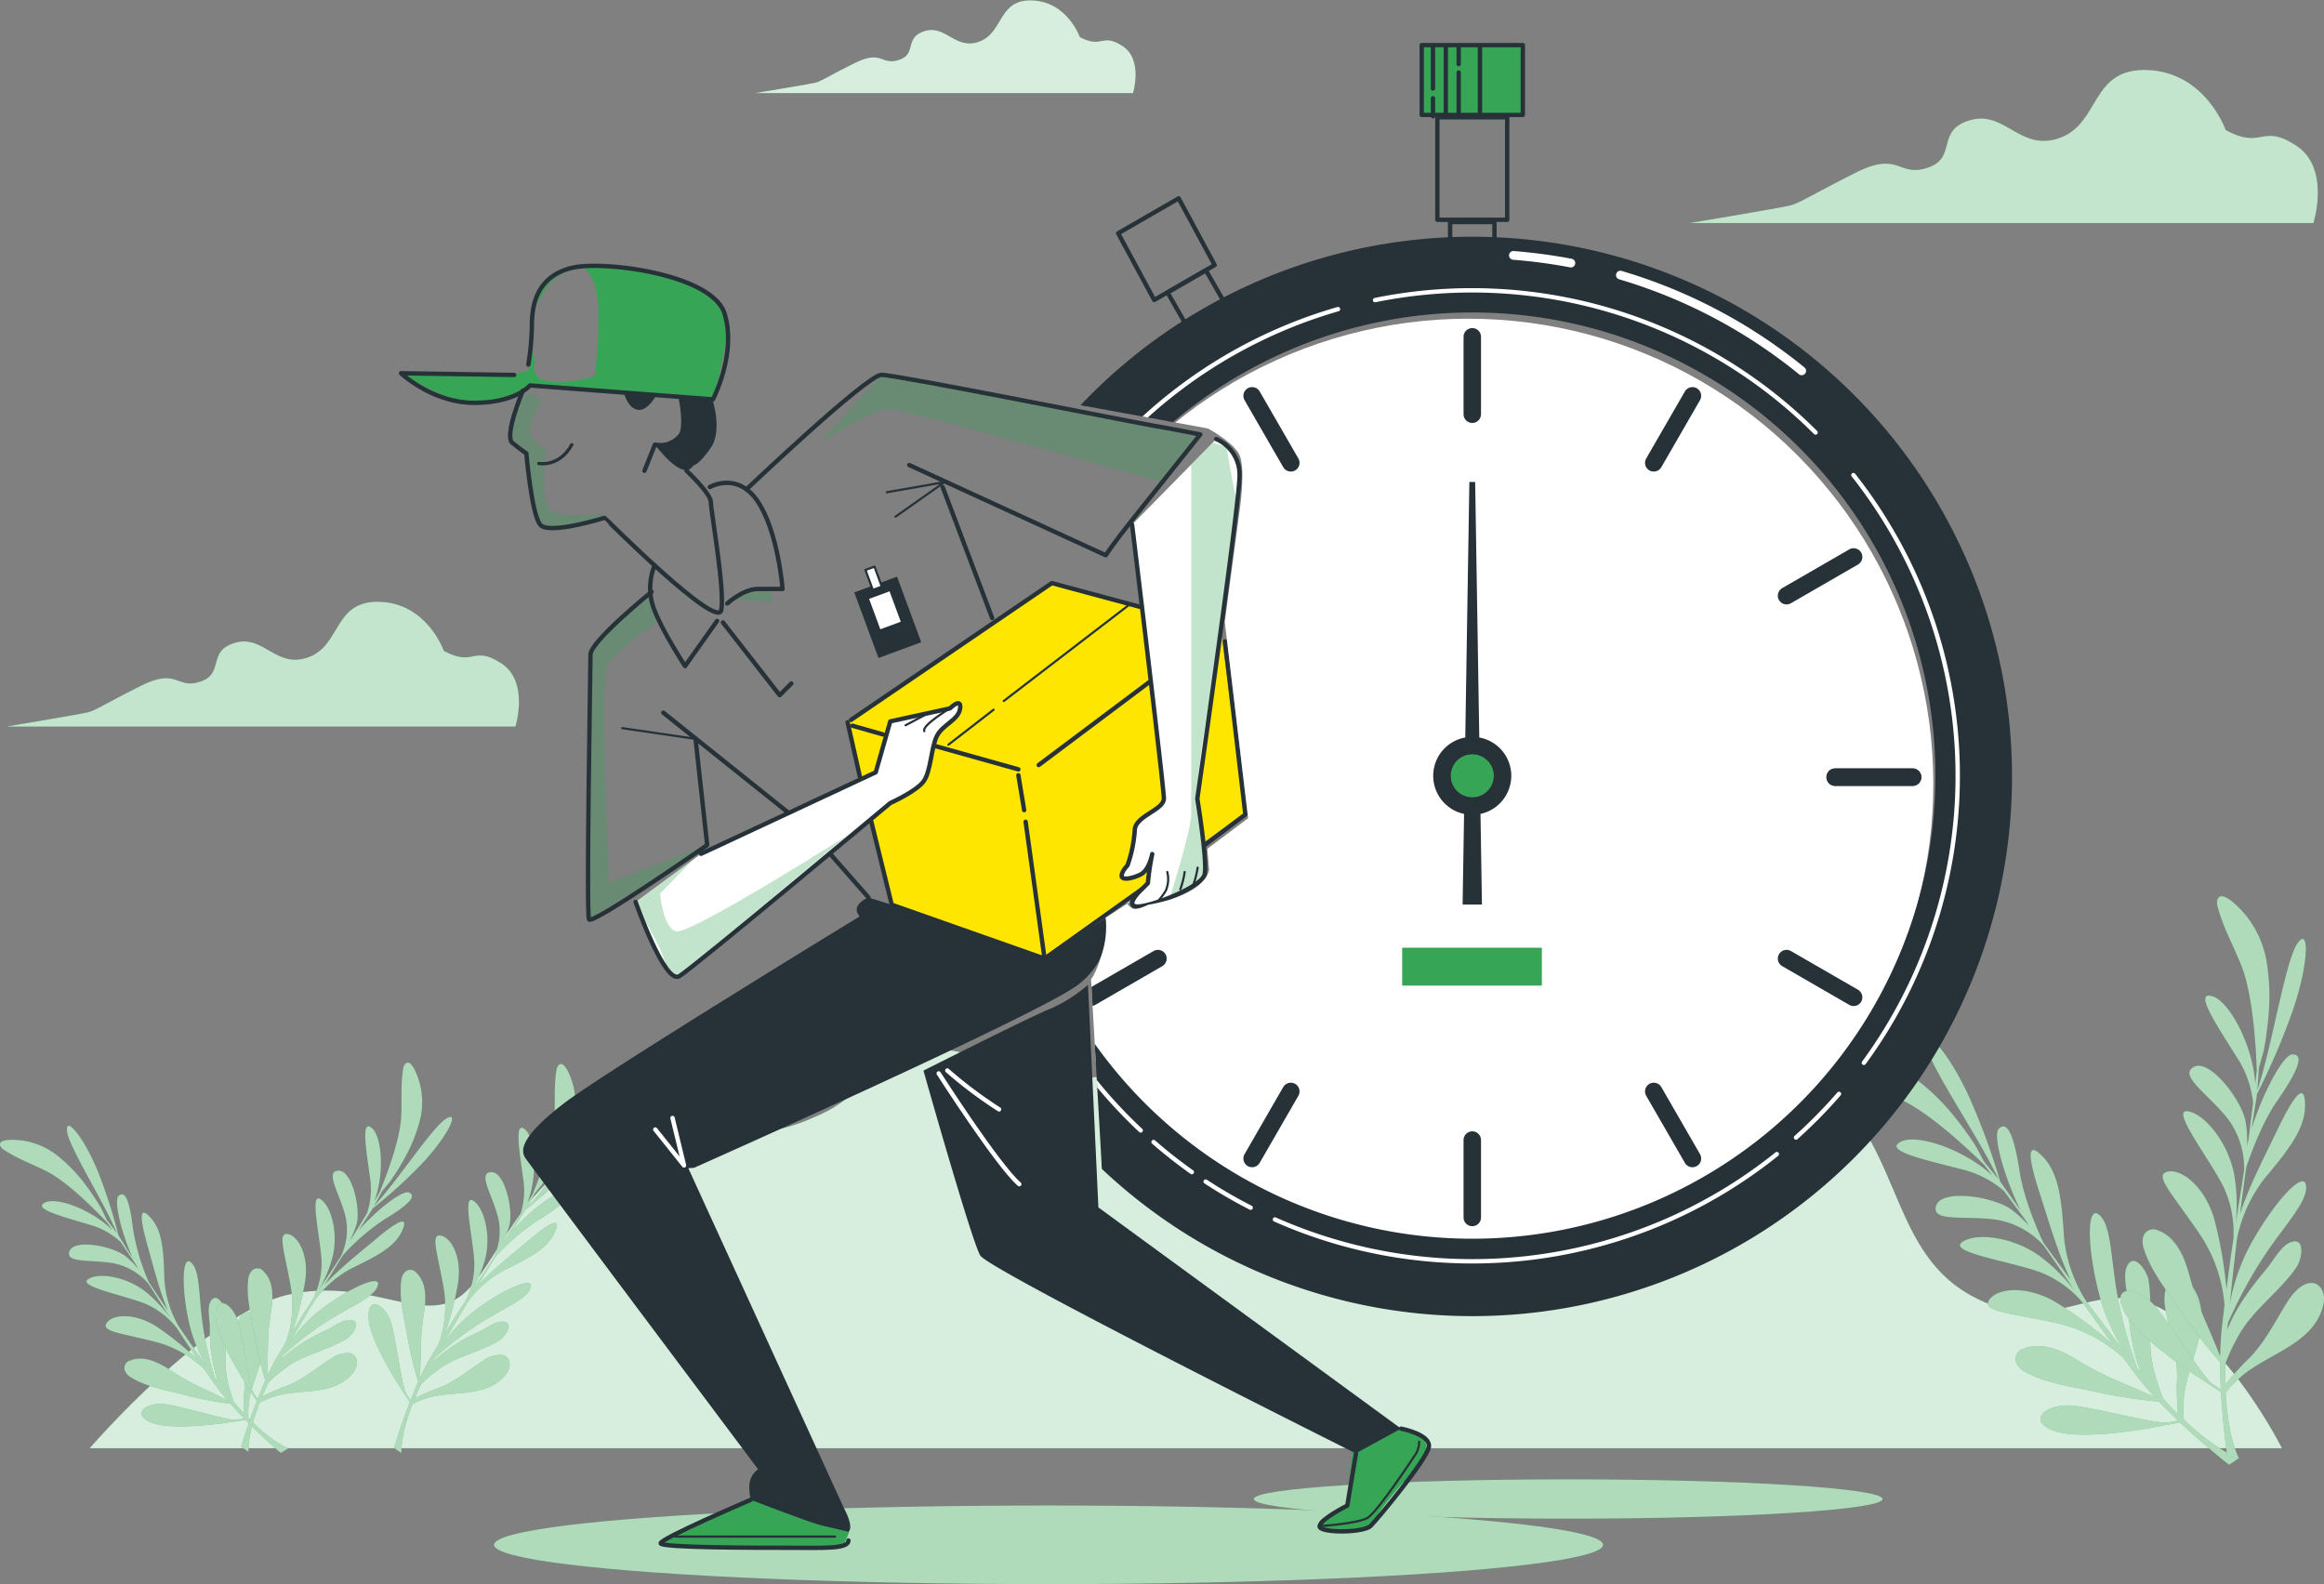 <svg xmlns="http://www.w3.org/2000/svg" xmlns:xlink="http://www.w3.org/1999/xlink" width="444.508" height="303" viewBox="0 0 444.508 303">
  <rect x="0" y="0" width="444.508" height="303" fill="#808080" stroke="none"/>
  <defs>
    <clipPath id="clip-path">
      <path id="Path_6567" data-name="Path 6567" d="M244.27,198.85s6.08,50.15,6.08,52.38-5.57,3.34-5.57,6.12a25,25,0,0,1-1.39,6.68s-1.11,1.12-1.11,2,1.95.56,3.62-.27,2.22-3.9,2.22-3.9a49.522,49.522,0,0,0-.83,5.57l-1.11,1.11s-3.34,3.06-1.12,3.34,12.53-3.62,13.09-6.12-1.4-14.48-1.4-14.48,8.08-56.51,8.08-61.8a7.42,7.42,0,0,0-4.46-7" fill="#fff" stroke="#263238" stroke-linecap="round" stroke-linejoin="round" stroke-width="0.835"/>
    </clipPath>
    <clipPath id="clip-path-2">
      <path id="Path_6575" data-name="Path 6575" d="M127.75,173.22s-3.67,8.66-2,10,2.66,2,2.66,2,1,11.65,2.66,13.65,12.32-1.33,12.32-1.33S165,219.17,165.7,215.17s-2-19-2-20.64-4.66-6-4.66-6" fill="none" stroke="#263238" stroke-linecap="round" stroke-linejoin="round" stroke-width="0.835"/>
    </clipPath>
    <clipPath id="clip-path-3">
      <path id="Path_6594" data-name="Path 6594" d="M230.21,174.85l1.87.72,26.68,4.88s4.35,2.29,5.88,4.73.15,11.34.15,11.34L262,217.46,266.47,255l-7.8,5.85.3,3.71c.21.06-.05,4.95-11.62,7,0,0-2.4,1.2-3.1.67-1.77-1.33-.35-1.22-.35-1.22l-4.68,3a16.85,16.85,0,0,1-.74,7c-1.22,4-2.06,4.78-2.06,4.78L238.55,323l5.13,7.31,67,40.67H434.2V98.5H228.7v75.78Z" fill="none"/>
    </clipPath>
    <clipPath id="clip-path-4">
      <path id="Path_6597" data-name="Path 6597" d="M152.37,211.7s-11.69,9.47-11.69,12-.84,49.55-.28,50.66S163,260.14,163,260.14l-2.23-20.32" fill="none" stroke="#263238" stroke-linecap="round" stroke-linejoin="round" stroke-width="0.835"/>
    </clipPath>
    <clipPath id="clip-path-5">
      <path id="Path_6600" data-name="Path 6600" d="M170.62,192s22.95-21.81,25.73-21.81,48.71,9.18,52.05,9.74,8.91,1.67,8.91,1.67-9.74,12.25-13.08,16.42-5,6.68-5,6.68l-37.58-17.25" fill="none" stroke="#263238" stroke-linecap="round" stroke-linejoin="round" stroke-width="0.835"/>
    </clipPath>
    <clipPath id="clip-path-6">
      <path id="Path_6608" data-name="Path 6608" d="M161.83,261.81l33.41-15.59,2.78-9.74L209.43,234s2.23-2.23,1.95,0-3.34,3.06-4.45,5.29-1.12,6.68-2.51,8.63-6.4,4.18-6.4,4.18-37.58,31.45-40.36,33.12-8.35-14.2-8.35-14.2" fill="#fff" stroke="#263238" stroke-linecap="round" stroke-linejoin="round" stroke-width="0.835"/>
    </clipPath>
  </defs>
  <g id="Delivery-bro" transform="translate(-27.739 -98.5)">
    <g id="freepik--background-simple--inject-1--inject-2">
      <path id="Path_6532" data-name="Path 6532" d="M44.9,375.51H464.2s-10.12-20.23-23.27-26.81-20.23,6.58-36.42-2.53-12.64-30.34-30.85-43-37.43,1.52-54.12.51-21.75-23.27-40-25.8-17.71,18.53-34.4,24.79-28.2-3.93-39.95-3.54-9.61,7.58-20.74,12.64-13.15,2.53-34.39,4.55-26.3,23.77-33.89,29.84-17.7-3.54-33.38,0S44.9,375.51,44.9,375.51Z" fill="#36a656"/>
      <g id="Group_45676" data-name="Group 45676" opacity="0.8">
        <path id="Path_6533" data-name="Path 6533" d="M44.9,375.51H464.2s-10.12-20.23-23.27-26.81-20.23,6.58-36.42-2.53-12.64-30.34-30.85-43-37.43,1.52-54.12.51-21.75-23.27-40-25.8-17.71,18.53-34.4,24.79-28.2-3.93-39.95-3.54-9.61,7.58-20.74,12.64-13.15,2.53-34.39,4.55-26.3,23.77-33.89,29.84-17.7-3.54-33.38,0S44.9,375.51,44.9,375.51Z" fill="#fff"/>
      </g>
    </g>
    <g id="freepik--Plants--inject-1--inject-2">
      <path id="Path_6534" data-name="Path 6534" d="M396.21,298.57c.79,4.19,10.28,17.84,13.78,25.52-.81-1-1.75-2.18-2.68-3.27-.73-1.27-1.38-2.69-2.11-3.78-1.13-1.69-2.32-3.34-3.61-4.91a40.752,40.752,0,0,0-6.74-6.71,19.141,19.141,0,0,0-10.12-4.21c-1-.07-6.71-.5-5.38,1.8a2.66,2.66,0,0,0,.95.84c3.51,2.15,7.39,3.3,11.09,5,5.54,2.59,12.86,9.49,15.91,12.49l1.55,2.05c-5.45-5.08-14.35-8-17.4-6.57-3.77,1.72,4.34,3.48,11.22,5.26a19.48,19.48,0,0,1,8.34,4.19c1.32,1.78,2.81,3.78,4.3,5.83.18.32.36.62.54.92a21,21,0,0,0-3.56-3.28c-3.52-2.41-13.21-3.87-14.23-.61s5.85,1.77,11.76,2.71a15.86,15.86,0,0,1,8.42,4.47l.39.42c.67,1,1.31,1.87,1.91,2.75,1.41,2.06,2.75,4,4,5.87a33.65,33.65,0,0,0-7-6.83c-5.16-3.54-12.05-4.29-14.56-2.39s9.07,3.62,14.76,5.62a20.57,20.57,0,0,1,8.44,6c1.87,2.65,3.72,5.23,5.71,7.93a78.072,78.072,0,0,0-10.15-7.61c-5.83-3.82-11.87-3.3-13.48-1s3.32,2.45,12.49,4.42a28.27,28.27,0,0,1,13,6.6l2.63,3.5a49.5,49.5,0,0,0,3.52,4.15c-1.55-.7-3.84-1.7-6.38-2.79a59.53,59.53,0,0,1-8.21-4.14c-3-1.88-7.08-3.87-10.67-2.27a2,2,0,0,0-1.18,2.78,3.81,3.81,0,0,0,1.77,1.64c4,2.19,8.93,2.77,13.3,3.74a93.418,93.418,0,0,0,12.17,1.89c1.19,1.25,2.43,2.48,3.66,3.64l-1.84.34c-2.17.41-12.75-2.52-18-3.17s-9.5,2.8-3.8,4.8,19.89-.86,19.89-.86l4.1-.77c4.87,4.59,9.38,8.1,9.38,8.1l1.9-1.28s-3.93-1.08-10.53-7.32a17.178,17.178,0,0,1-.06-3.72c.42-7,6.19-14.9,1.76-21.67-1.07-1.64-3.38-2.54-4.66-.74-.92,1.3-.87,3.49-.58,5,1,4.95,2.55,9.34,2.17,14.5,0,.23,0,3.69.24,5.57-.9-.89-1.83-1.86-2.81-2.93a39.087,39.087,0,0,1-1.94-6c-1.27-5.45,0-11.23-.91-16.78-.29-1.7-2.94-5.73-4.24-2.23-.57,1.55.16,4.49.26,6.14.3,4.67.76,9.55,2.6,13.91l-.79-1a86.333,86.333,0,0,1-3.68-13.37c-1.41-7.51-1.17-13.9-3.59-15.9s-2.29,6.36,0,15.15a37.492,37.492,0,0,0,5.05,11.26c-2.58-3.3-5.15-6.69-7.6-10a27.939,27.939,0,0,1-4.15-11.92c-.43-6.67-.83-12.12-3.91-15.43s-3.22-.83-.79,6.7c1.67,5.16,3.67,12.1,6,16.77-1.91-2.59-3.7-5.05-5.31-7.28-1.07-2.31-3.67-8.28-4.48-13.44-1-6.56-2.28-10-4-8.26-1.19,1.22,1,9.18,4.19,15.66-1.35-1.91-2.36-3.38-3-4.25q-.4-.6-.9-1.26a129.609,129.609,0,0,0-5.65-15.54C400.81,300.17,395.36,294,396.21,298.57Z" fill="#36a656"/>
      <g id="Group_45677" data-name="Group 45677" opacity="0.6">
        <path id="Path_6535" data-name="Path 6535" d="M396.21,298.57c.79,4.19,10.28,17.84,13.78,25.52-.81-1-1.75-2.18-2.68-3.27-.73-1.27-1.38-2.69-2.11-3.78-1.13-1.69-2.32-3.34-3.61-4.91a40.752,40.752,0,0,0-6.74-6.71,19.141,19.141,0,0,0-10.12-4.21c-1-.07-6.71-.5-5.38,1.8a2.66,2.66,0,0,0,.95.84c3.51,2.15,7.39,3.3,11.09,5,5.54,2.59,12.86,9.49,15.91,12.49l1.55,2.05c-5.45-5.08-14.35-8-17.4-6.57-3.77,1.72,4.34,3.48,11.22,5.26a19.48,19.48,0,0,1,8.34,4.19c1.32,1.78,2.81,3.78,4.3,5.83.18.32.36.62.54.92a21,21,0,0,0-3.56-3.28c-3.52-2.41-13.21-3.87-14.23-.61s5.85,1.77,11.76,2.71a15.86,15.86,0,0,1,8.42,4.47l.39.42c.67,1,1.31,1.87,1.91,2.75,1.41,2.06,2.75,4,4,5.87a33.65,33.65,0,0,0-7-6.83c-5.16-3.54-12.05-4.29-14.56-2.39s9.07,3.62,14.76,5.62a20.57,20.57,0,0,1,8.44,6c1.87,2.65,3.72,5.23,5.71,7.93a78.072,78.072,0,0,0-10.15-7.61c-5.83-3.82-11.87-3.3-13.48-1s3.32,2.45,12.49,4.42a28.27,28.27,0,0,1,13,6.6l2.63,3.5a49.5,49.5,0,0,0,3.52,4.15c-1.55-.7-3.84-1.7-6.38-2.79a59.53,59.53,0,0,1-8.21-4.14c-3-1.88-7.08-3.87-10.67-2.27a2,2,0,0,0-1.18,2.78,3.81,3.81,0,0,0,1.77,1.64c4,2.19,8.93,2.77,13.3,3.74a93.418,93.418,0,0,0,12.17,1.89c1.19,1.25,2.43,2.48,3.66,3.64l-1.84.34c-2.17.41-12.75-2.52-18-3.17s-9.5,2.8-3.8,4.8,19.89-.86,19.89-.86l4.1-.77c4.87,4.59,9.38,8.1,9.38,8.1l1.9-1.28s-3.93-1.08-10.53-7.32a17.178,17.178,0,0,1-.06-3.72c.42-7,6.19-14.9,1.76-21.67-1.07-1.64-3.38-2.54-4.66-.74-.92,1.3-.87,3.49-.58,5,1,4.95,2.55,9.34,2.17,14.5,0,.23,0,3.69.24,5.57-.9-.89-1.83-1.86-2.81-2.93a39.087,39.087,0,0,1-1.94-6c-1.27-5.45,0-11.23-.91-16.78-.29-1.7-2.94-5.73-4.24-2.23-.57,1.55.16,4.49.26,6.14.3,4.67.76,9.55,2.6,13.91l-.79-1a86.333,86.333,0,0,1-3.68-13.37c-1.41-7.51-1.17-13.9-3.59-15.9s-2.29,6.36,0,15.15a37.492,37.492,0,0,0,5.05,11.26c-2.58-3.3-5.15-6.69-7.6-10a27.939,27.939,0,0,1-4.15-11.92c-.43-6.67-.83-12.12-3.91-15.43s-3.22-.83-.79,6.7c1.67,5.16,3.67,12.1,6,16.77-1.91-2.59-3.7-5.05-5.31-7.28-1.07-2.31-3.67-8.28-4.48-13.44-1-6.56-2.28-10-4-8.26-1.19,1.22,1,9.18,4.19,15.66-1.35-1.91-2.36-3.38-3-4.25q-.4-.6-.9-1.26a129.609,129.609,0,0,0-5.65-15.54C400.81,300.17,395.36,294,396.21,298.57Z" fill="#fff"/>
      </g>
      <path id="Path_6536" data-name="Path 6536" d="M467.09,279.08c-2.32,3.57-4.86,20-7.62,28,.14-1.32.24-2.78.31-4.21.35-1.42.86-2.89,1.09-4.2.34-2,.61-4,.77-6a40.35,40.35,0,0,0-.26-9.51,19.19,19.19,0,0,0-4.43-10c-.63-.71-4.51-5-5.13-2.41a2.58,2.58,0,0,0,.11,1.26c1.05,4,3.07,7.49,4.56,11.3,2.22,5.7,2.76,15.74,2.9,20-.08.69-.18,1.56-.29,2.55-.44-7.43-4.9-15.67-8.07-16.76-3.92-1.34.74,5.52,4.5,11.55a19.549,19.549,0,0,1,3.15,8.78c-.27,2.21-.58,4.68-.91,7.19-.09.36-.17.7-.24,1.05a21.309,21.309,0,0,0-.32-4.84c-.89-4.17-6.9-11.91-9.89-10.25s3,5.32,6.65,10.07a15.8,15.8,0,0,1,3,9.05v.57c-.17,1.15-.34,2.26-.51,3.31-.4,2.46-.76,4.78-1.11,7a34,34,0,0,0-.34-9.76c-1.31-6.12-5.78-11.42-8.91-11.77s4.07,8.87,6.82,14.25a20.43,20.43,0,0,1,2,10.14c-.47,3.2-.91,6.35-1.33,9.68a79.482,79.482,0,0,0-2.1-12.52c-1.59-6.78-6.33-10.58-9.11-10s.72,4.06,6,11.81a28.27,28.27,0,0,1,4.84,13.72c-.17,1.4-.34,2.84-.51,4.34-.19,1.71-.29,3.56-.31,5.44-.65-1.58-1.61-3.89-2.7-6.42a59.948,59.948,0,0,1-3.09-8.66c-.9-3.45-2.46-7.69-6.16-9a2,2,0,0,0-2.77,1.2,3.84,3.84,0,0,0,.14,2.41c1.36,4.32,4.56,8.16,7.05,11.88a94.831,94.831,0,0,0,7.52,9.76c0,1.73.05,3.47.14,5.16l-1.57-1c-1.86-1.2-7.49-10.62-10.84-14.7s-8.81-4.53-6.07.85,15,13.09,15,13.09l3.5,2.28c.37,6.68,1.21,12.33,1.21,12.33l2.26.38s-2.1-3.49-2.58-12.55a16.82,16.82,0,0,1,2.53-2.74c5.12-4.78,14.75-6.52,16.21-14.49.35-1.92-.69-4.16-2.87-3.74-1.56.3-3,1.93-3.84,3.2-2.71,4.25-4.6,8.52-8.42,12-.17.16-2.54,2.68-3.67,4.2,0-1.26-.05-2.61,0-4.06a39.823,39.823,0,0,1,2.74-5.7c2.84-4.82,7.75-8.12,10.91-12.78,1-1.43,1.82-6.17-1.53-4.53-1.49.73-3,3.36-4,4.62-3,3.59-6,7.45-7.72,11.87,0-.42.08-.84.11-1.26a87,87,0,0,1,6.56-12.22c4.16-6.41,8.73-10.88,8.36-14s-6,3-10.47,11a37.53,37.53,0,0,0-4.1,11.64c.41-4.18.88-8.4,1.36-12.46a27.711,27.711,0,0,1,5.22-11.49c4.28-5.13,7.75-9.35,7.8-13.87s-1.76-2.83-5.19,4.3c-2.35,4.89-5.68,11.3-7.24,16.27.41-3.19.81-6.21,1.19-8.93.81-2.41,3-8.53,6-12.82,3.78-5.46,5.24-8.83,2.79-8.74-1.7.06-5.64,7.3-7.76,14.22.34-2.31.62-4.07.8-5.11q.12-.7.21-1.53A131.23,131.23,0,0,0,466,292.53C469.32,283.4,469.61,275.2,467.09,279.08Z" fill="#36a656"/>
      <g id="Group_45678" data-name="Group 45678" opacity="0.6">
        <path id="Path_6537" data-name="Path 6537" d="M467.09,279.08c-2.32,3.57-4.86,20-7.62,28,.14-1.32.24-2.78.31-4.21.35-1.42.86-2.89,1.09-4.2.34-2,.61-4,.77-6a40.35,40.35,0,0,0-.26-9.51,19.19,19.19,0,0,0-4.43-10c-.63-.71-4.51-5-5.13-2.41a2.58,2.58,0,0,0,.11,1.26c1.05,4,3.07,7.49,4.56,11.3,2.22,5.7,2.76,15.74,2.9,20-.08.69-.18,1.56-.29,2.55-.44-7.43-4.9-15.67-8.07-16.76-3.92-1.34.74,5.52,4.5,11.55a19.549,19.549,0,0,1,3.15,8.78c-.27,2.21-.58,4.68-.91,7.19-.09.36-.17.7-.24,1.05a21.309,21.309,0,0,0-.32-4.84c-.89-4.17-6.9-11.91-9.89-10.25s3,5.32,6.65,10.07a15.8,15.8,0,0,1,3,9.05v.57c-.17,1.15-.34,2.26-.51,3.31-.4,2.46-.76,4.78-1.11,7a34,34,0,0,0-.34-9.76c-1.31-6.12-5.78-11.42-8.91-11.77s4.07,8.87,6.82,14.25a20.43,20.43,0,0,1,2,10.14c-.47,3.2-.91,6.35-1.33,9.68a79.482,79.482,0,0,0-2.1-12.52c-1.59-6.78-6.33-10.58-9.11-10s.72,4.06,6,11.81a28.27,28.27,0,0,1,4.84,13.72c-.17,1.4-.34,2.84-.51,4.34-.19,1.71-.29,3.56-.31,5.44-.65-1.58-1.61-3.89-2.7-6.42a59.948,59.948,0,0,1-3.09-8.66c-.9-3.45-2.46-7.69-6.16-9a2,2,0,0,0-2.77,1.2,3.84,3.84,0,0,0,.14,2.41c1.36,4.32,4.56,8.16,7.05,11.88a94.831,94.831,0,0,0,7.52,9.76c0,1.73.05,3.47.14,5.16l-1.57-1c-1.86-1.2-7.49-10.62-10.84-14.7s-8.81-4.53-6.07.85,15,13.09,15,13.09l3.5,2.28c.37,6.68,1.21,12.33,1.21,12.33l2.26.38s-2.1-3.49-2.58-12.55a16.82,16.82,0,0,1,2.53-2.74c5.12-4.78,14.75-6.52,16.21-14.49.35-1.92-.69-4.16-2.87-3.74-1.56.3-3,1.93-3.84,3.2-2.71,4.25-4.6,8.52-8.42,12-.17.16-2.54,2.68-3.67,4.2,0-1.26-.05-2.61,0-4.06a39.823,39.823,0,0,1,2.74-5.7c2.84-4.82,7.75-8.12,10.91-12.78,1-1.43,1.82-6.17-1.53-4.53-1.49.73-3,3.36-4,4.62-3,3.59-6,7.45-7.72,11.87,0-.42.08-.84.11-1.26a87,87,0,0,1,6.56-12.22c4.16-6.41,8.73-10.88,8.36-14s-6,3-10.47,11a37.53,37.53,0,0,0-4.1,11.64c.41-4.18.88-8.4,1.36-12.46a27.711,27.711,0,0,1,5.22-11.49c4.28-5.13,7.75-9.35,7.8-13.87s-1.76-2.83-5.19,4.3c-2.35,4.89-5.68,11.3-7.24,16.27.41-3.19.81-6.21,1.19-8.93.81-2.41,3-8.53,6-12.82,3.78-5.46,5.24-8.83,2.79-8.74-1.7.06-5.64,7.3-7.76,14.22.34-2.31.62-4.07.8-5.11q.12-.7.21-1.53A131.23,131.23,0,0,0,466,292.53C469.32,283.4,469.61,275.2,467.09,279.08Z" fill="#fff"/>
      </g>
      <path id="Path_6538" data-name="Path 6538" d="M40.58,315c.47,3.14,7.16,13.61,9.54,19.43-.57-.81-1.23-1.67-1.9-2.51-.51-1-.95-2.05-1.47-2.89-.79-1.29-1.63-2.55-2.54-3.76a30.279,30.279,0,0,0-4.85-5.2,14.27,14.27,0,0,0-7.42-3.43c-.71-.08-5-.57-4.07,1.18a1.8,1.8,0,0,0,.69.65c2.56,1.71,5.41,2.68,8.13,4.09C40.75,324.6,46,330,48.2,332.29l1.09,1.57c-3.91-3.95-10.47-6.36-12.79-5.41-2.86,1.18,3.14,2.73,8.22,4.26a14.391,14.391,0,0,1,6.1,3.36c.94,1.36,2,2.91,3,4.48.12.24.25.47.38.7a15.42,15.42,0,0,0-2.56-2.55c-2.56-1.9-9.75-3.27-10.61-.87s4.32,1.49,8.7,2.36a11.88,11.88,0,0,1,6.16,3.58c.09.12.18.22.28.33.47.72.92,1.43,1.34,2.1,1,1.58,1.93,3.06,2.86,4.49a25.869,25.869,0,0,0-5-5.29c-3.75-2.79-8.88-3.55-10.8-2.2s6.66,3,10.85,4.62a15.35,15.35,0,0,1,6.13,4.69c1.31,2,2.62,4,4,6.08a58.3,58.3,0,0,0-7.36-6c-4.24-3-8.76-2.81-10-1.11s2.41,1.93,9.19,3.66a21.1,21.1,0,0,1,9.49,5.3c.59.87,1.21,1.76,1.86,2.69a40.4,40.4,0,0,0,2.5,3.19c-1.14-.56-2.81-1.38-4.68-2.26a45,45,0,0,1-6-3.33c-2.21-1.49-5.17-3.09-7.9-2a1.47,1.47,0,0,0-1,2A2.91,2.91,0,0,0,53,362.08c2.9,1.75,6.58,2.32,9.82,3.17a69.884,69.884,0,0,0,9,1.76c.86,1,1.75,1.92,2.63,2.82l-1.38.21c-1.64.24-9.44-2.25-13.33-2.9s-7.17,1.82-3,3.48,14.86-.07,14.86-.07l3.09-.45c3.5,3.56,6.76,6.31,6.76,6.31l1.45-.9s-2.89-.92-7.64-5.76a12.82,12.82,0,0,1,.07-2.78c.51-5.21,5-10.94,1.93-16.12-.75-1.25-2.44-2-3.46-.68a5.29,5.29,0,0,0-.57,3.69c.58,3.72,1.63,7,1.21,10.87,0,.18-.1,2.76,0,4.16-.64-.68-1.31-1.43-2-2.26a30.16,30.16,0,0,1-1.28-4.55c-.78-4.1.34-8.38-.19-12.54-.17-1.28-2-4.36-3.1-1.79-.47,1.14,0,3.36,0,4.59a31.86,31.86,0,0,0,1.54,10.45c-.19-.25-.38-.5-.56-.76A64.671,64.671,0,0,1,66.53,352c-.83-5.64-.47-10.4-2.22-12s-1.89,4.69-.46,11.3a28.28,28.28,0,0,0,3.45,8.56c-1.83-2.55-3.65-5.14-5.38-7.66a20.71,20.71,0,0,1-2.75-9c-.13-5-.28-9.06-2.48-11.62s-2.38-.72-.78,5c1.1,3.9,2.39,9.13,4,12.69-1.34-2-2.61-3.88-3.74-5.59a42,42,0,0,1-3-10.16c-.57-4.92-1.41-7.53-2.75-6.27-.92.87.45,6.87,2.68,11.8-1-1.47-1.67-2.59-2.08-3.26q-.28-.45-.63-1A99.08,99.08,0,0,0,46.63,323C44,316.27,40.08,311.53,40.58,315Z" fill="#36a656"/>
      <path id="Path_6539" data-name="Path 6539" d="M40.58,315c.47,3.14,7.16,13.61,9.54,19.43-.57-.81-1.23-1.67-1.9-2.51-.51-1-.95-2.05-1.47-2.89-.79-1.29-1.63-2.55-2.54-3.76a30.279,30.279,0,0,0-4.85-5.2,14.27,14.27,0,0,0-7.42-3.43c-.71-.08-5-.57-4.07,1.18a1.8,1.8,0,0,0,.69.65c2.56,1.71,5.41,2.68,8.13,4.09C40.75,324.6,46,330,48.2,332.29l1.09,1.57c-3.91-3.95-10.47-6.36-12.79-5.41-2.86,1.18,3.14,2.73,8.22,4.26a14.391,14.391,0,0,1,6.1,3.36c.94,1.36,2,2.91,3,4.48.12.24.25.47.38.7a15.42,15.42,0,0,0-2.56-2.55c-2.56-1.9-9.75-3.27-10.61-.87s4.32,1.49,8.7,2.36a11.88,11.88,0,0,1,6.16,3.58c.09.12.18.22.28.33.47.72.92,1.43,1.34,2.1,1,1.58,1.93,3.06,2.86,4.49a25.869,25.869,0,0,0-5-5.29c-3.75-2.79-8.88-3.55-10.8-2.2s6.66,3,10.85,4.62a15.35,15.35,0,0,1,6.13,4.69c1.31,2,2.62,4,4,6.08a58.3,58.3,0,0,0-7.36-6c-4.24-3-8.76-2.81-10-1.11s2.41,1.93,9.19,3.66a21.1,21.1,0,0,1,9.49,5.3c.59.87,1.21,1.76,1.86,2.69a40.4,40.4,0,0,0,2.5,3.19c-1.14-.56-2.81-1.38-4.68-2.26a45,45,0,0,1-6-3.33c-2.21-1.49-5.17-3.09-7.9-2a1.47,1.47,0,0,0-1,2A2.91,2.91,0,0,0,53,362.08c2.9,1.75,6.58,2.32,9.82,3.17a69.884,69.884,0,0,0,9,1.76c.86,1,1.75,1.92,2.63,2.82l-1.38.21c-1.64.24-9.44-2.25-13.33-2.9s-7.17,1.82-3,3.48,14.86-.07,14.86-.07l3.09-.45c3.5,3.56,6.76,6.31,6.76,6.31l1.45-.9s-2.89-.92-7.64-5.76a12.82,12.82,0,0,1,.07-2.78c.51-5.21,5-10.94,1.93-16.12-.75-1.25-2.44-2-3.46-.68a5.29,5.29,0,0,0-.57,3.69c.58,3.72,1.63,7,1.21,10.87,0,.18-.1,2.76,0,4.16-.64-.68-1.31-1.43-2-2.26a30.16,30.16,0,0,1-1.28-4.55c-.78-4.1.34-8.38-.19-12.54-.17-1.28-2-4.36-3.1-1.79-.47,1.14,0,3.36,0,4.59a31.86,31.86,0,0,0,1.54,10.45c-.19-.25-.38-.5-.56-.76A64.671,64.671,0,0,1,66.53,352c-.83-5.64-.47-10.4-2.22-12s-1.89,4.69-.46,11.3a28.28,28.28,0,0,0,3.45,8.56c-1.83-2.55-3.65-5.14-5.38-7.66a20.71,20.71,0,0,1-2.75-9c-.13-5-.28-9.06-2.48-11.62s-2.38-.72-.78,5c1.1,3.9,2.39,9.13,4,12.69-1.34-2-2.61-3.88-3.74-5.59a42,42,0,0,1-3-10.16c-.57-4.92-1.41-7.53-2.75-6.27-.92.87.45,6.87,2.68,11.8-1-1.47-1.67-2.59-2.08-3.26q-.28-.45-.63-1A99.08,99.08,0,0,0,46.63,323C44,316.27,40.08,311.53,40.58,315Z" fill="#fff" opacity="0.6"/>
      <path id="Path_6540" data-name="Path 6540" d="M113,312.52c-2.67,1.72-9.44,12.13-13.76,16.71.5-.86,1-1.82,1.5-2.77.67-.87,1.47-1.71,2-2.53.85-1.26,1.65-2.55,2.38-3.88a30.332,30.332,0,0,0,2.73-6.55,14.16,14.16,0,0,0,.06-8.18c-.21-.68-1.54-4.79-2.75-3.21a1.83,1.83,0,0,0-.31.89c-.51,3-.21,6-.37,9.09-.23,4.56-2.94,11.56-4.16,14.52-.26.44-.59,1-1,1.64,2-5.19,1.47-12.16-.35-13.88-2.26-2.12-1.19,4-.48,9.24a14.6,14.6,0,0,1-.55,6.95c-.86,1.41-1.83,3-2.82,4.61l-.49.64A15.4,15.4,0,0,0,96,332.42c.67-3.11-1-10.22-3.59-10s.43,4.54,1.44,8.89a11.76,11.76,0,0,1-.72,7.09l-.18.39c-.47.73-.92,1.43-1.36,2.09-1,1.56-2,3-2.92,4.45a25.381,25.381,0,0,0,2.76-6.74c1-4.57-.43-9.55-2.45-10.75s0,7.29.27,11.79a15.31,15.31,0,0,1-1.75,7.52c-1.3,2-2.56,4-3.87,6.18A58.789,58.789,0,0,0,86,344.15c1-5.1-1.06-9.14-3.14-9.59s-.76,3,.46,9.88a21.09,21.09,0,0,1-.91,10.83c-.55.9-1.1,1.83-1.68,2.8s-1.28,2.33-1.88,3.61c0-1.28.1-3.14.13-5.2a46.082,46.082,0,0,1,.55-6.85c.45-2.62.69-6-1.43-8a1.46,1.46,0,0,0-2.25,0,2.81,2.81,0,0,0-.64,1.68c-.4,3.37.6,7,1.15,10.26a71.4,71.4,0,0,0,2.13,9c-.53,1.17-1,2.38-1.49,3.55l-.76-1.17c-.89-1.39-1.84-9.53-2.86-13.34s-4.62-5.78-4.4-1.28,6.2,13.52,6.2,13.52l1.69,2.62c-1.8,4.65-3,8.76-3,8.76l1.41.95s-.35-3,2.1-9.33A12.228,12.228,0,0,1,80,365.66c5-1.68,12,.08,15.48-4.89.83-1.2.81-3-.8-3.43a5.25,5.25,0,0,0-3.6,1c-3.15,2.06-5.74,4.39-9.41,5.58-.17.06-2.55,1.05-3.79,1.73.36-.86.77-1.79,1.24-2.76a28.21,28.21,0,0,1,3.61-3c3.41-2.41,7.77-3.15,11.35-5.36,1.09-.67,3.13-3.64.35-3.55-1.24,0-3.07,1.37-4.17,1.91a31.871,31.871,0,0,0-8.89,5.71c.15-.27.3-.55.46-.82A64.822,64.822,0,0,1,90,351.42c4.8-3.08,9.28-4.72,10-7s-5,.21-10.48,4.25a28,28,0,0,0-6.37,6.67c1.56-2.72,3.18-5.45,4.75-8.06a20.72,20.72,0,0,1,7.1-6.19c4.5-2.18,8.15-4,9.57-7s-.33-2.46-4.85,1.34c-3.1,2.61-7.33,5.94-9.92,8.85,1.26-2,2.46-4,3.55-5.71a41.829,41.829,0,0,1,8-6.89c4.25-2.55,6.28-4.4,4.58-5.09-1.18-.48-6.08,3.24-9.65,7.3l2.11-3.23c.2-.3.41-.63.62-1a98.513,98.513,0,0,0,9.15-8.29C113.21,316.14,115.92,310.65,113,312.52Z" fill="#36a656"/>
      <path id="Path_6541" data-name="Path 6541" d="M113,312.52c-2.67,1.72-9.44,12.13-13.76,16.71.5-.86,1-1.82,1.5-2.77.67-.87,1.47-1.71,2-2.53.85-1.26,1.65-2.55,2.38-3.88a30.332,30.332,0,0,0,2.73-6.55,14.16,14.16,0,0,0,.06-8.18c-.21-.68-1.54-4.79-2.75-3.21a1.83,1.83,0,0,0-.31.89c-.51,3-.21,6-.37,9.09-.23,4.56-2.94,11.56-4.16,14.52-.26.44-.59,1-1,1.64,2-5.19,1.47-12.16-.35-13.88-2.26-2.12-1.19,4-.48,9.24a14.6,14.6,0,0,1-.55,6.95c-.86,1.41-1.83,3-2.82,4.61l-.49.64A15.4,15.4,0,0,0,96,332.42c.67-3.11-1-10.22-3.59-10s.43,4.54,1.44,8.89a11.76,11.76,0,0,1-.72,7.09l-.18.39c-.47.73-.92,1.43-1.36,2.09-1,1.56-2,3-2.92,4.45a25.381,25.381,0,0,0,2.76-6.74c1-4.57-.43-9.55-2.45-10.75s0,7.29.27,11.79a15.31,15.31,0,0,1-1.75,7.52c-1.3,2-2.56,4-3.87,6.18A58.789,58.789,0,0,0,86,344.15c1-5.1-1.06-9.14-3.14-9.59s-.76,3,.46,9.88a21.09,21.09,0,0,1-.91,10.83c-.55.9-1.1,1.83-1.68,2.8s-1.28,2.33-1.88,3.61c0-1.28.1-3.14.13-5.2a46.082,46.082,0,0,1,.55-6.85c.45-2.62.69-6-1.43-8a1.46,1.46,0,0,0-2.25,0,2.81,2.81,0,0,0-.64,1.68c-.4,3.37.6,7,1.15,10.26a71.4,71.4,0,0,0,2.13,9c-.53,1.17-1,2.38-1.49,3.55l-.76-1.17c-.89-1.39-1.84-9.53-2.86-13.34s-4.62-5.78-4.4-1.28,6.2,13.52,6.2,13.52l1.69,2.62c-1.8,4.65-3,8.76-3,8.76l1.41.95s-.35-3,2.1-9.33A12.228,12.228,0,0,1,80,365.66c5-1.68,12,.08,15.48-4.89.83-1.2.81-3-.8-3.43a5.25,5.25,0,0,0-3.6,1c-3.15,2.06-5.74,4.39-9.41,5.58-.17.06-2.55,1.05-3.79,1.73.36-.86.77-1.79,1.24-2.76a28.21,28.21,0,0,1,3.61-3c3.41-2.41,7.77-3.15,11.35-5.36,1.09-.67,3.13-3.64.35-3.55-1.24,0-3.07,1.37-4.17,1.91a31.871,31.871,0,0,0-8.89,5.71c.15-.27.3-.55.46-.82A64.822,64.822,0,0,1,90,351.42c4.8-3.08,9.28-4.72,10-7s-5,.21-10.48,4.25a28,28,0,0,0-6.37,6.67c1.56-2.72,3.18-5.45,4.75-8.06a20.72,20.72,0,0,1,7.1-6.19c4.5-2.18,8.15-4,9.57-7s-.33-2.46-4.85,1.34c-3.1,2.61-7.33,5.94-9.92,8.85,1.26-2,2.46-4,3.55-5.71a41.829,41.829,0,0,1,8-6.89c4.25-2.55,6.28-4.4,4.58-5.09-1.18-.48-6.08,3.24-9.65,7.3l2.11-3.23c.2-.3.41-.63.62-1a98.513,98.513,0,0,0,9.15-8.29C113.21,316.14,115.92,310.65,113,312.52Z" fill="#fff" opacity="0.6"/>
      <path id="Path_6542" data-name="Path 6542" d="M142.32,312.79c-2.68,1.73-9.45,12.14-13.77,16.71.5-.85,1-1.81,1.5-2.77.67-.86,1.47-1.71,2-2.52.85-1.26,1.65-2.55,2.38-3.88a30.54,30.54,0,0,0,2.73-6.55,14.24,14.24,0,0,0,.07-8.18c-.22-.68-1.55-4.79-2.76-3.22a1.9,1.9,0,0,0-.31.9c-.5,3-.21,6-.37,9.08-.23,4.57-2.94,11.57-4.16,14.53-.26.44-.59,1-1,1.64,2-5.2,1.48-12.17-.35-13.88-2.26-2.12-1.19,4-.48,9.24a14.41,14.41,0,0,1-.55,6.94c-.86,1.42-1.83,3-2.82,4.62-.17.21-.33.43-.49.64a15.4,15.4,0,0,0,1.27-3.39c.68-3.11-1-10.22-3.59-10s.43,4.54,1.44,8.89a11.71,11.71,0,0,1-.72,7.08l-.18.4c-.47.72-.92,1.43-1.36,2.09-1,1.55-2,3-2.92,4.45a25.309,25.309,0,0,0,2.76-6.75c1-4.56-.43-9.54-2.45-10.74s.05,7.29.27,11.79a15.31,15.31,0,0,1-1.75,7.52c-1.3,2-2.56,4-3.87,6.18a59.091,59.091,0,0,0,2.41-9.17c1-5.1-1.06-9.14-3.14-9.59s-.76,3,.47,9.88a21.2,21.2,0,0,1-.92,10.83c-.55.9-1.1,1.83-1.68,2.8s-1.28,2.33-1.88,3.6c0-1.27.1-3.13.13-5.2a46.048,46.048,0,0,1,.55-6.84c.45-2.62.69-6-1.43-8a1.46,1.46,0,0,0-2.25,0,2.81,2.81,0,0,0-.64,1.68c-.4,3.36.6,7,1.15,10.26a70.67,70.67,0,0,0,2.13,8.94c-.53,1.18-1,2.38-1.49,3.56l-.76-1.18c-.89-1.39-1.84-9.52-2.86-13.33s-4.62-5.78-4.4-1.28,6.2,13.51,6.2,13.51l1.69,2.62c-1.8,4.66-3,8.77-3,8.77l1.41.95s-.35-3,2.1-9.33a12.6,12.6,0,0,1,2.56-1.1c5-1.68,12,.09,15.48-4.88.83-1.21.81-3.05-.8-3.43a5.2,5.2,0,0,0-3.6,1c-3.15,2.06-5.74,4.39-9.41,5.58-.17.05-2.55,1.05-3.79,1.73.36-.87.77-1.79,1.24-2.77a29,29,0,0,1,3.61-3c3.42-2.41,7.77-3.15,11.35-5.36,1.1-.67,3.13-3.64.35-3.56-1.24,0-3.07,1.38-4.17,1.91a32.13,32.13,0,0,0-8.89,5.72l.46-.83a65.14,65.14,0,0,1,8.21-6.31c4.8-3.09,9.28-4.72,10-7s-5,.21-10.48,4.25a28,28,0,0,0-6.37,6.67c1.56-2.72,3.18-5.45,4.75-8.07a20.82,20.82,0,0,1,7.07-6.22c4.5-2.18,8.15-4,9.57-7.05s-.33-2.47-4.85,1.34c-3.1,2.6-7.33,5.94-9.92,8.85,1.26-2.05,2.46-4,3.55-5.72a42.2,42.2,0,0,1,8-6.88c4.25-2.56,6.28-4.4,4.58-5.09-1.18-.48-6.08,3.24-9.65,7.3,1-1.47,1.68-2.58,2.11-3.23.2-.3.41-.63.62-1a99.064,99.064,0,0,0,9.16-8.28C142.51,316.42,145.22,310.93,142.32,312.79Z" fill="#36a656"/>
      <path id="Path_6543" data-name="Path 6543" d="M142.32,312.79c-2.68,1.73-9.45,12.14-13.77,16.71.5-.85,1-1.81,1.5-2.77.67-.86,1.47-1.71,2-2.52.85-1.26,1.65-2.55,2.38-3.88a30.54,30.54,0,0,0,2.73-6.55,14.24,14.24,0,0,0,.07-8.18c-.22-.68-1.55-4.79-2.76-3.22a1.9,1.9,0,0,0-.31.9c-.5,3-.21,6-.37,9.08-.23,4.57-2.94,11.57-4.16,14.53-.26.44-.59,1-1,1.64,2-5.2,1.48-12.17-.35-13.88-2.26-2.12-1.19,4-.48,9.24a14.41,14.41,0,0,1-.55,6.94c-.86,1.42-1.83,3-2.82,4.62-.17.21-.33.43-.49.64a15.4,15.4,0,0,0,1.27-3.39c.68-3.11-1-10.22-3.59-10s.43,4.54,1.44,8.89a11.71,11.71,0,0,1-.72,7.08l-.18.4c-.47.72-.92,1.43-1.36,2.09-1,1.55-2,3-2.92,4.45a25.309,25.309,0,0,0,2.76-6.75c1-4.56-.43-9.54-2.45-10.74s.05,7.29.27,11.79a15.31,15.31,0,0,1-1.75,7.52c-1.3,2-2.56,4-3.87,6.18a59.091,59.091,0,0,0,2.41-9.17c1-5.1-1.06-9.14-3.14-9.59s-.76,3,.47,9.88a21.2,21.2,0,0,1-.92,10.83c-.55.9-1.1,1.83-1.68,2.8s-1.28,2.33-1.88,3.6c0-1.27.1-3.13.13-5.2a46.048,46.048,0,0,1,.55-6.84c.45-2.62.69-6-1.43-8a1.46,1.46,0,0,0-2.25,0,2.81,2.81,0,0,0-.64,1.68c-.4,3.36.6,7,1.15,10.26a70.67,70.67,0,0,0,2.13,8.94c-.53,1.18-1,2.38-1.49,3.56l-.76-1.18c-.89-1.39-1.84-9.52-2.86-13.33s-4.62-5.78-4.4-1.28,6.2,13.51,6.2,13.51l1.69,2.62c-1.8,4.66-3,8.77-3,8.77l1.41.95s-.35-3,2.1-9.33a12.6,12.6,0,0,1,2.56-1.1c5-1.68,12,.09,15.48-4.88.83-1.21.81-3.05-.8-3.43a5.2,5.2,0,0,0-3.6,1c-3.15,2.06-5.74,4.39-9.41,5.58-.17.05-2.55,1.05-3.79,1.73.36-.87.77-1.79,1.24-2.77a29,29,0,0,1,3.61-3c3.42-2.41,7.77-3.15,11.35-5.36,1.1-.67,3.13-3.64.35-3.56-1.24,0-3.07,1.38-4.17,1.91a32.13,32.13,0,0,0-8.89,5.72l.46-.83a65.14,65.14,0,0,1,8.21-6.31c4.8-3.09,9.28-4.72,10-7s-5,.21-10.48,4.25a28,28,0,0,0-6.37,6.67c1.56-2.72,3.18-5.45,4.75-8.07a20.82,20.82,0,0,1,7.07-6.22c4.5-2.18,8.15-4,9.57-7.05s-.33-2.47-4.85,1.34c-3.1,2.6-7.33,5.94-9.92,8.85,1.26-2.05,2.46-4,3.55-5.72a42.2,42.2,0,0,1,8-6.88c4.25-2.56,6.28-4.4,4.58-5.09-1.18-.48-6.08,3.24-9.65,7.3,1-1.47,1.68-2.58,2.11-3.23.2-.3.41-.63.62-1a99.064,99.064,0,0,0,9.16-8.28C142.51,316.42,145.22,310.93,142.32,312.79Z" fill="#fff" opacity="0.6"/>
    </g>
    <g id="freepik--Clouds--inject-1--inject-2">
      <path id="Path_6544" data-name="Path 6544" d="M453.45,123.39s-3.83-11-14.85-11.49-9.1,10.06-16.76,12.93-10.54-5.27-17.25-3.35-2.39,7.18-8.14,9.1-5.27-3.35-13.89,1-10.54,5.75-12.46,6.23-19.16,3.35-19.16,3.35H470.22s3.36-10.54-3.35-14.85S460.64,127.23,453.45,123.39Z" fill="#36a656"/>
      <path id="Path_6545" data-name="Path 6545" d="M453.45,123.39s-3.83-11-14.85-11.49-9.1,10.06-16.76,12.93-10.54-5.27-17.25-3.35-2.39,7.18-8.14,9.1-5.27-3.35-13.89,1-10.54,5.75-12.46,6.23-19.16,3.35-19.16,3.35H470.22s3.36-10.54-3.35-14.85S460.64,127.23,453.45,123.39Z" fill="#fff" opacity="0.7"/>
      <path id="Path_6546" data-name="Path 6546" d="M234.27,105.59s-2.33-6.68-9-7-5.51,6.09-10.16,7.84-6.39-3.2-10.46-2-1.45,4.36-4.93,5.52-3.2-2-8.43.58-6.38,3.49-7.55,3.78-11.61,2-11.61,2h72.31s2-6.39-2-9S238.62,107.91,234.27,105.59Z" fill="#36a656"/>
      <path id="Path_6547" data-name="Path 6547" d="M234.27,105.59s-2.33-6.68-9-7-5.51,6.09-10.16,7.84-6.39-3.2-10.46-2-1.45,4.36-4.93,5.52-3.2-2-8.43.58-6.38,3.49-7.55,3.78-11.61,2-11.61,2h72.31s2-6.39-2-9S238.62,107.91,234.27,105.59Z" fill="#fff" opacity="0.8"/>
      <path id="Path_6548" data-name="Path 6548" d="M112.63,223s-3.13-9-12.12-9.38-7.44,8.21-13.69,10.56-8.61-4.31-14.08-2.74-2,5.86-6.65,7.43-4.3-2.74-11.34.78-8.6,4.69-10.17,5.09-15.64,2.73-15.64,2.73h97.38s2.73-8.6-2.74-12.12S118.49,226.15,112.63,223Z" fill="#36a656"/>
      <g id="Group_45679" data-name="Group 45679" opacity="0.7">
        <path id="Path_6549" data-name="Path 6549" d="M112.63,223s-3.13-9-12.12-9.38-7.44,8.21-13.69,10.56-8.61-4.31-14.08-2.74-2,5.86-6.65,7.43-4.3-2.74-11.34.78-8.6,4.69-10.17,5.09-15.64,2.73-15.64,2.73h97.38s2.73-8.6-2.74-12.12S118.49,226.15,112.63,223Z" fill="#fff"/>
      </g>
    </g>
    <g id="freepik--Shadow--inject-1--inject-2">
      <ellipse id="Ellipse_217" data-name="Ellipse 217" cx="106.06" cy="7.52" rx="106.06" ry="7.52" transform="translate(122.24 386.46)" fill="#36a656"/>
      <ellipse id="Ellipse_218" data-name="Ellipse 218" cx="60.13" cy="3.76" rx="60.13" ry="3.76" transform="translate(267.55 381.46)" fill="#36a656"/>
      <g id="Group_45680" data-name="Group 45680" opacity="0.6">
        <ellipse id="Ellipse_219" data-name="Ellipse 219" cx="106.06" cy="7.52" rx="106.06" ry="7.52" transform="translate(122.24 386.46)" fill="#fff"/>
        <ellipse id="Ellipse_220" data-name="Ellipse 220" cx="60.13" cy="3.76" rx="60.13" ry="3.76" transform="translate(267.55 381.46)" fill="#fff"/>
      </g>
    </g>
    <g id="freepik--Character--inject-1--inject-2">
      <line id="Line_619" data-name="Line 619" y1="13.36" x2="18.65" transform="translate(227.53 268.49)" fill="none" stroke="#263238" stroke-linecap="round" stroke-linejoin="round" stroke-width="0.835"/>
      <path id="Path_6550" data-name="Path 6550" d="M286.48,374.66l-1.05,11.85s-5.31,2.33-5.3,3.11,1,1.85,5.33,1.85,5.74-1.64,5.74-2.87,9.22-11.48,9.22-11.48a3.79,3.79,0,0,0-.61-3.69c-1.44-1.64-6.36-1.84-6.36-1.84Z" fill="#36a656"/>
      <path id="Path_6551" data-name="Path 6551" d="M280.14,390.41s7.21-.47,9.14-1.57,8.8-11.56,9.35-12.39a4.71,4.71,0,0,0,.55-2.2" fill="none" stroke="#263238" stroke-linecap="round" stroke-linejoin="round" stroke-width="0.418"/>
      <path id="Path_6552" data-name="Path 6552" d="M295.72,371.76s5.85,1.11,5.29,3.62-9.74,13.64-11.13,15-10,1.39-9.74,0,5.29-3.9,5.29-3.9l1.67-10" fill="none" stroke="#263238" stroke-linecap="round" stroke-linejoin="round" stroke-width="0.835"/>
      <path id="Path_6553" data-name="Path 6553" d="M172.52,384.29,155.3,392.7s-2.25,1.64,2.26,1.64,28.28.2,28.28.2,2.67.62,3.28-.61c1-2,1.44-3.28.82-3.9S172.52,384.29,172.52,384.29Z" fill="#36a656"/>
      <path id="Path_6554" data-name="Path 6554" d="M156.92,392.41h30.55" fill="none" stroke="#263238" stroke-linecap="round" stroke-linejoin="round" stroke-width="0.418"/>
      <path id="Path_6555" data-name="Path 6555" d="M171.36,385.36s-17.54,7.52-17.26,8.35,17.81.84,24.49.84,11.42.28,11.42-1.39" fill="none" stroke="#263238" stroke-linecap="round" stroke-linejoin="round" stroke-width="0.835"/>
      <path id="Path_6556" data-name="Path 6556" d="M295.72,371.76l-57.89-42.31-2-42.59a27.929,27.929,0,0,1-7.14,4.57c-3.58,1.37-24.32,11.85-24.32,11.85s9.19,32.57,10.86,35.36,71.82,37.85,71.82,37.85Z" fill="#263238"/>
      <path id="Path_6557" data-name="Path 6557" d="M190,391.49s-2.23-.56-4.73-1.12-13.92-5-13.92-5a9.769,9.769,0,0,1-.28-2.78,4,4,0,0,1,1.67-3.06s-43.43-57.9-44.54-59.57-.28-4.46,7.24-10.3,56.72-35.87,56.72-35.87c-1.89-2.24,1.67-3.62,1.67-3.62l4.46,1.39,29.23,10.3,11.69-7.79s1.95,7.23-5.29,12.8-73.43,35-73.43,35l-1.1.07L189.17,387S191.17,390.56,190,391.49Z" fill="#263238"/>
      <path id="Path_6558" data-name="Path 6558" d="M153.07,314.54l5.5,6.88-2.2-9.08" fill="none" stroke="#fff" stroke-linecap="round" stroke-linejoin="round" stroke-width="0.835"/>
      <path id="Path_6559" data-name="Path 6559" d="M207.28,303.81s11.28,17.61,15.41,21.19" fill="none" stroke="#fff" stroke-linecap="round" stroke-linejoin="round" stroke-width="0.835"/>
      <path id="Path_6560" data-name="Path 6560" d="M208.93,303.26a82.577,82.577,0,0,0,9.9,7.43" fill="none" stroke="#fff" stroke-linecap="round" stroke-linejoin="round" stroke-width="0.835"/>
      <path id="Path_6561" data-name="Path 6561" d="M228.71,210.03l-39.06,26.62,8.54,35.2,28.99,9.72,38.68-27.56-4.67-35.41Z" fill="#ffe600"/>
      <line id="Line_620" data-name="Line 620" x2="2.48" y2="11" transform="translate(189.86 236.65)" fill="none" stroke="#263238" stroke-linecap="round" stroke-linejoin="round" stroke-width="0.835"/>
      <path id="Path_6562" data-name="Path 6562" d="M194.4,255.68l3.9,15.87,29.23,10.3-3.62-26.17" fill="none" stroke="#263238" stroke-linecap="round" stroke-linejoin="round" stroke-width="0.835"/>
      <line id="Line_621" data-name="Line 621" x1="1.11" y1="6.68" transform="translate(222.52 246.78)" fill="none" stroke="#263238" stroke-linecap="round" stroke-linejoin="round" stroke-width="0.835"/>
      <path id="Path_6563" data-name="Path 6563" d="M258.15,260.14l7.79-5.85-3.9-33.12" fill="none" stroke="#263238" stroke-linecap="round" stroke-linejoin="round" stroke-width="0.835"/>
      <line id="Line_622" data-name="Line 622" y1="15.87" x2="21.16" transform="translate(226.41 228.96)" fill="none" stroke="#263238" stroke-linecap="round" stroke-linejoin="round" stroke-width="0.835"/>
      <path id="Path_6564" data-name="Path 6564" d="M246.46,214.76l-17.54-4.73L190.5,236.2" fill="none" stroke="#263238" stroke-linecap="round" stroke-linejoin="round" stroke-width="0.835"/>
      <line id="Line_623" data-name="Line 623" x2="5.85" y2="1.67" transform="translate(190.78 237.31)" fill="none" stroke="#263238" stroke-linecap="round" stroke-linejoin="round" stroke-width="0.835"/>
      <line id="Line_624" data-name="Line 624" x2="15.87" y2="4.45" transform="translate(206.65 241.21)" fill="none" stroke="#263238" stroke-linecap="round" stroke-linejoin="round" stroke-width="0.835"/>
      <line id="Line_625" data-name="Line 625" x1="23.94" y2="18.37" transform="translate(219.73 214.21)" fill="none" stroke="#263238" stroke-linecap="round" stroke-linejoin="round" stroke-width="0.418"/>
      <line id="Line_626" data-name="Line 626" x1="8.63" y2="6.68" transform="translate(209.15 234.25)" fill="none" stroke="#263238" stroke-linecap="round" stroke-linejoin="round" stroke-width="0.418"/>
      <path id="Path_6565" data-name="Path 6565" d="M244.27,198.85s6.08,50.15,6.08,52.38-5.57,3.34-5.57,6.12a25,25,0,0,1-1.39,6.68s-1.11,1.12-1.11,2,1.95.56,3.62-.27,2.22-3.9,2.22-3.9a49.522,49.522,0,0,0-.83,5.57l-1.11,1.11s-3.34,3.06-1.12,3.34,12.53-3.62,13.09-6.12-1.4-14.48-1.4-14.48,8.08-56.51,8.08-61.8a7.42,7.42,0,0,0-4.46-7" fill="#fff"/>
      <g id="Group_45681" data-name="Group 45681" clip-path="url(#clip-path)">
        <path id="Path_6566" data-name="Path 6566" d="M264.79,196.52c-1.17-4.45-2.44-12.53-2.44-12.53l-5.3-1.61-7,8.41,5.53-3.4v66.73c0,3.4-4.25,16.57-4.25,16.57s8.79-1.85,7.37-9.85-3.12-6.72-.57-22.87S266,201,264.79,196.52Z" fill="#36a656" opacity="0.3"/>
      </g>
      <path id="Path_6568" data-name="Path 6568" d="M244.27,198.85s6.08,50.15,6.08,52.38-5.57,3.34-5.57,6.12a25,25,0,0,1-1.39,6.68s-1.11,1.12-1.11,2,1.95.56,3.62-.27,2.22-3.9,2.22-3.9a49.522,49.522,0,0,0-.83,5.57l-1.11,1.11s-3.34,3.06-1.12,3.34,12.53-3.62,13.09-6.12-1.4-14.48-1.4-14.48,8.08-56.51,8.08-61.8a7.42,7.42,0,0,0-4.46-7" fill="none" stroke="#263238" stroke-linecap="round" stroke-linejoin="round" stroke-width="0.835"/>
      <path id="Path_6569" data-name="Path 6569" d="M251,265.29a5.56,5.56,0,0,1-.28,3.57,14.32,14.32,0,0,1-1.92,2.48" fill="none" stroke="#263238" stroke-linecap="round" stroke-linejoin="round" stroke-width="0.418"/>
      <path id="Path_6570" data-name="Path 6570" d="M254.33,265.29a16.77,16.77,0,0,1-.83,3.3" fill="none" stroke="#263238" stroke-linecap="round" stroke-linejoin="round" stroke-width="0.418"/>
      <path id="Path_6571" data-name="Path 6571" d="M256.81,264.46a17.408,17.408,0,0,1-.83,3.3" fill="none" stroke="#263238" stroke-linecap="round" stroke-linejoin="round" stroke-width="0.418"/>
      <path id="Path_6572" data-name="Path 6572" d="M166.88,160.24c-.32-2.88-6.08-8.32-14.08-9.92s-16.65-1.6-19.85,1c-1.2.95-2,3.16-2.52,5.54.57-1.22,1.72-3.69,2.91-4.68,5.89-4.91,7.53-2,8.51,2.29s-.33,16-.33,16-13.42,3.93-11.46-2.95a17.379,17.379,0,0,1-.6-3v.82l-.64,4.16-5.44,1-18.9-.6s9.62,6,15.06,6a15.93,15.93,0,0,0,9.58-3.71l35,2.67S167.2,163.12,166.88,160.24Z" fill="#36a656"/>
      <path id="Path_6573" data-name="Path 6573" d="M126.08,170.22l-21.64-.33s6,5.66,14,5.66,10.66-3.33,10.66-3.33l35,2.67s4.57-8.71,2.24-16.36-23.33-10.22-29.17-8.81c-7.22,1.75-7.7,7.85-7.7,11.18a52.853,52.853,0,0,1-.67,7.33" fill="none" stroke="#263238" stroke-linecap="round" stroke-linejoin="round" stroke-width="0.835"/>
      <g id="Group_45682" data-name="Group 45682" clip-path="url(#clip-path-2)">
        <path id="Path_6574" data-name="Path 6574" d="M146.31,173.71l-14.13.25s-4,5.95-3,7.69a10,10,0,0,0,3,3s-1,7.94.25,10.67,11.16,1.48,11.16,1.48a16.37,16.37,0,0,1-7.2,2.24c-4.71.49-6.19-.5-6.94-3.23s-1-10.57-1-10.57L125,181.65l2.48-6.7,2.73-2.72Z" fill="#36a656" opacity="0.3"/>
      </g>
      <path id="Path_6576" data-name="Path 6576" d="M127.75,173.22s-3.67,8.66-2,10,2.66,2,2.66,2,1,11.65,2.66,13.65,12.32-1.33,12.32-1.33S165,219.17,165.7,215.17s-2-19-2-20.64-4.66-6-4.66-6" fill="none" stroke="#263238" stroke-linecap="round" stroke-linejoin="round" stroke-width="0.835"/>
      <path id="Path_6577" data-name="Path 6577" d="M147.06,173.55s.66,3,2.66,3.33,3.66-3,3.66-3Z" fill="#263238"/>
      <path id="Path_6578" data-name="Path 6578" d="M164,174.89s2,6-.34,9.32-3.32,3.33-3.32,3.33c-2,3.33-7.33-4-7.33-4s4-.18,5-2.84-.4-6.55-.4-6.55Z" fill="#263238"/>
      <path id="Path_6579" data-name="Path 6579" d="M158,174.89s1,4.66,0,7-5,1.66-5,1.66l-2,5" fill="none" stroke="#263238" stroke-linecap="round" stroke-linejoin="round" stroke-width="0.835"/>
      <path id="Path_6580" data-name="Path 6580" d="M130.78,187.14s3.86.83,6.33-3.58" fill="none" stroke="#263238" stroke-linecap="round" stroke-linejoin="round" stroke-width="0.626"/>
      <rect id="Rectangle_14495" data-name="Rectangle 14495" width="8.72" height="13.37" transform="matrix(0.938, -0.346, 0.346, 0.938, 191.135, 211.813)" fill="#263238"/>
      <rect id="Rectangle_14496" data-name="Rectangle 14496" width="4.17" height="6.2" transform="matrix(0.938, -0.346, 0.346, 0.938, 193.972, 213.047)" fill="#fff"/>
      <rect id="Rectangle_14497" data-name="Rectangle 14497" width="1.84" height="4.07" transform="matrix(0.938, -0.346, 0.346, 0.938, 193.274, 207.521)" fill="#fff" stroke="#263238" stroke-linecap="round" stroke-linejoin="round" stroke-width="0.418"/>
      <line id="Line_627" data-name="Line 627" x2="7.41" y2="8.45" transform="translate(186.43 261.71)" fill="none" stroke="#263238" stroke-linecap="round" stroke-linejoin="round" stroke-width="0.835"/>
      <g id="Group_45683" data-name="Group 45683" clip-path="url(#clip-path-3)">
        <path id="Path_6581" data-name="Path 6581" d="M262.55,157.45l-7.35,4.24-4.15-7.25,7.34-4.23Z" fill="none" stroke="#263238" stroke-linecap="round" stroke-linejoin="round" stroke-width="0.835"/>
        <path id="Path_6582" data-name="Path 6582" d="M260.07,149.2l-11.57,6.68-6.89-12.76,11.57-6.68Z" fill="none" stroke="#263238" stroke-linecap="round" stroke-linejoin="round" stroke-width="0.835"/>
        <circle id="Ellipse_221" data-name="Ellipse 221" cx="88.96" cy="88.96" r="88.96" transform="translate(182.754 248.421) rotate(-45)" fill="#fff"/>
        <path id="Path_6583" data-name="Path 6583" d="M309.34,144.2a102.812,102.812,0,1,0,.01,0Zm0,191.65a89,89,0,1,1,89-89A89,89,0,0,1,309.34,335.85Z" fill="#263238" stroke="#263238" stroke-linecap="round" stroke-linejoin="round" stroke-width="0.835"/>
        <path id="Path_6584" data-name="Path 6584" d="M372.35,169.43a99.72,99.72,0,0,0-34.68-18.31" fill="none" stroke="#fff" stroke-linecap="round" stroke-linejoin="round" stroke-width="1.67"/>
        <path id="Path_6585" data-name="Path 6585" d="M328.2,148.82a101.56,101.56,0,0,0-11-1.47" fill="none" stroke="#fff" stroke-linecap="round" stroke-linejoin="round" stroke-width="1.67"/>
        <path id="Path_6586" data-name="Path 6586" d="M384.24,301.79a92.91,92.91,0,0,0-2-112.42" fill="none" stroke="#fff" stroke-linecap="round" stroke-linejoin="round" stroke-width="0.835"/>
        <path id="Path_6587" data-name="Path 6587" d="M371.26,316.08a91.271,91.271,0,0,0,8.22-8.35" fill="none" stroke="#fff" stroke-linecap="round" stroke-linejoin="round" stroke-width="0.835"/>
        <path id="Path_6588" data-name="Path 6588" d="M271.59,331.75a93,93,0,0,0,96-12.5" fill="none" stroke="#fff" stroke-linecap="round" stroke-linejoin="round" stroke-width="0.835"/>
        <path id="Path_6589" data-name="Path 6589" d="M258.34,324.5a92.074,92.074,0,0,0,8.61,5" fill="none" stroke="#fff" stroke-linecap="round" stroke-linejoin="round" stroke-width="0.835"/>
        <path id="Path_6590" data-name="Path 6590" d="M248.38,316.94a92.532,92.532,0,0,0,7.32,5.75" fill="none" stroke="#fff" stroke-linecap="round" stroke-linejoin="round" stroke-width="0.835"/>
        <path id="Path_6591" data-name="Path 6591" d="M283.66,157.63a92.88,92.88,0,0,0-37.74,157.09" fill="none" stroke="#fff" stroke-linecap="round" stroke-linejoin="round" stroke-width="0.835"/>
        <path id="Path_6592" data-name="Path 6592" d="M375,181.23a93,93,0,0,0-84.26-25.33" fill="none" stroke="#fff" stroke-linecap="round" stroke-linejoin="round" stroke-width="0.835"/>
        <rect id="Rectangle_14498" data-name="Rectangle 14498" width="26.72" height="7.24" transform="translate(295.93 279.78)" fill="#36a656"/>
        <path id="Path_6593" data-name="Path 6593" d="M316.8,246.89a7.45,7.45,0,0,0-6.12-7.33l-.79-48.87h-1.11L308,239.56a7.45,7.45,0,0,0-.23,14.62l-.28,17.34h3.7l-.28-17.34a7.47,7.47,0,0,0,5.89-7.29Zm-7.46,4a4,4,0,1,1,4-4A4,4,0,0,1,309.34,250.89Z" fill="#263238"/>
        <circle id="Ellipse_222" data-name="Ellipse 222" cx="4.11" cy="4.11" r="4.11" transform="translate(305.23 242.78)" fill="#36a656"/>
        <line id="Line_628" data-name="Line 628" y2="14.81" transform="translate(309.34 162.92)" fill="none" stroke="#263238" stroke-linecap="round" stroke-linejoin="round" stroke-width="3.34"/>
        <line id="Line_629" data-name="Line 629" y2="14.81" transform="translate(309.34 316.56)" fill="none" stroke="#263238" stroke-linecap="round" stroke-linejoin="round" stroke-width="3.34"/>
        <line id="Line_630" data-name="Line 630" x2="7.4" y2="12.82" transform="translate(267.23 174.21)" fill="none" stroke="#263238" stroke-linecap="round" stroke-linejoin="round" stroke-width="3.34"/>
        <line id="Line_631" data-name="Line 631" x2="7.4" y2="12.83" transform="translate(344.05 307.26)" fill="none" stroke="#263238" stroke-linecap="round" stroke-linejoin="round" stroke-width="3.34"/>
        <line id="Line_632" data-name="Line 632" x2="12.82" y2="7.41" transform="translate(236.4 205.03)" fill="none" stroke="#263238" stroke-linecap="round" stroke-linejoin="round" stroke-width="3.34"/>
        <line id="Line_633" data-name="Line 633" x2="12.83" y2="7.41" transform="translate(369.45 281.85)" fill="none" stroke="#263238" stroke-linecap="round" stroke-linejoin="round" stroke-width="3.34"/>
        <line id="Line_634" data-name="Line 634" x1="14.81" transform="translate(378.75 247.15)" fill="none" stroke="#263238" stroke-linecap="round" stroke-linejoin="round" stroke-width="3.34"/>
        <line id="Line_635" data-name="Line 635" x1="14.81" transform="translate(225.11 247.15)" fill="none" stroke="#263238" stroke-linecap="round" stroke-linejoin="round" stroke-width="3.34"/>
        <line id="Line_636" data-name="Line 636" x1="14.81" transform="translate(378.75 247.15)" fill="none" stroke="#263238" stroke-linecap="round" stroke-linejoin="round" stroke-width="3.34"/>
        <line id="Line_637" data-name="Line 637" x1="14.81" transform="translate(225.11 247.15)" fill="none" stroke="#263238" stroke-linecap="round" stroke-linejoin="round" stroke-width="3.34"/>
        <line id="Line_638" data-name="Line 638" x1="12.83" y2="7.41" transform="translate(369.45 205.03)" fill="none" stroke="#263238" stroke-linecap="round" stroke-linejoin="round" stroke-width="3.34"/>
        <line id="Line_639" data-name="Line 639" x1="12.82" y2="7.41" transform="translate(236.4 281.85)" fill="none" stroke="#263238" stroke-linecap="round" stroke-linejoin="round" stroke-width="3.34"/>
        <line id="Line_640" data-name="Line 640" x1="7.4" y2="12.82" transform="translate(344.05 174.21)" fill="none" stroke="#263238" stroke-linecap="round" stroke-linejoin="round" stroke-width="3.34"/>
        <line id="Line_641" data-name="Line 641" x1="7.4" y2="12.83" transform="translate(267.23 307.26)" fill="none" stroke="#263238" stroke-linecap="round" stroke-linejoin="round" stroke-width="3.34"/>
        <rect id="Rectangle_14499" data-name="Rectangle 14499" width="8.48" height="7.5" transform="translate(305.1 140.97)" fill="none" stroke="#263238" stroke-linecap="round" stroke-linejoin="round" stroke-width="0.835"/>
        <rect id="Rectangle_14500" data-name="Rectangle 14500" width="13.36" height="19.61" transform="translate(302.66 120.93)" fill="none" stroke="#263238" stroke-linecap="round" stroke-linejoin="round" stroke-width="0.835"/>
        <rect id="Rectangle_14501" data-name="Rectangle 14501" width="19.34" height="13.36" transform="translate(299.46 107.13)" fill="#36a656"/>
        <rect id="Rectangle_14502" data-name="Rectangle 14502" width="19.34" height="13.36" transform="translate(299.67 107.13)" fill="none" stroke="#263238" stroke-linecap="round" stroke-linejoin="round" stroke-width="0.835"/>
        <line id="Line_642" data-name="Line 642" y1="8.01" transform="translate(301.82 107.43)" fill="none" stroke="#263238" stroke-linecap="round" stroke-linejoin="round" stroke-width="0.835"/>
        <line id="Line_643" data-name="Line 643" y1="3.45" transform="translate(301.82 117.29)" fill="none" stroke="#263238" stroke-linecap="round" stroke-linejoin="round" stroke-width="0.835"/>
        <line id="Line_644" data-name="Line 644" y1="13.31" transform="translate(304.28 107.43)" fill="none" stroke="#263238" stroke-linecap="round" stroke-linejoin="round" stroke-width="0.835"/>
        <line id="Line_645" data-name="Line 645" y1="3.33" transform="translate(306.74 107.43)" fill="none" stroke="#263238" stroke-linecap="round" stroke-linejoin="round" stroke-width="0.835"/>
        <line id="Line_646" data-name="Line 646" y1="8.38" transform="translate(306.74 112.36)" fill="none" stroke="#263238" stroke-linecap="round" stroke-linejoin="round" stroke-width="0.835"/>
        <line id="Line_647" data-name="Line 647" y1="13.31" transform="translate(310.81 107.43)" fill="none" stroke="#263238" stroke-linecap="round" stroke-linejoin="round" stroke-width="0.835"/>
      </g>
      <path id="Path_6595" data-name="Path 6595" d="M168.13,213.14l7.19.5-.24-2.73S168.63,210.41,168.13,213.14Z" fill="#36a656" opacity="0.3"/>
      <g id="Group_45684" data-name="Group 45684" clip-path="url(#clip-path-4)">
        <path id="Path_6596" data-name="Path 6596" d="M148.32,269.87,163,260.14l-18.75,7.15s-1.7-38.25-.42-41.22,9.35-8.5,9.35-8.5-.48-3.08,2.12-4.25a7.9,7.9,0,0,1,5.53,0l1.85.7c-2.13-1.2-5.57-3.63-10.86-8.57h-.12l1.28,1.23-.56,5-5.62,4.59c-1.27,1.28-6.07,7.38-6.07,7.38l-.28,50.66,7.63-4.91Z" fill="#36a656" opacity="0.3"/>
      </g>
      <path id="Path_6598" data-name="Path 6598" d="M152.37,211.7s-11.69,9.47-11.69,12-.84,49.55-.28,50.66S163,260.14,163,260.14l-2.23-20.32" fill="none" stroke="#263238" stroke-linecap="round" stroke-linejoin="round" stroke-width="0.835"/>
      <line id="Line_648" data-name="Line 648" x2="23.66" y2="18.93" transform="translate(154.6 234.81)" fill="none" stroke="#263238" stroke-linecap="round" stroke-linejoin="round" stroke-width="0.835"/>
      <g id="Group_45685" data-name="Group 45685" clip-path="url(#clip-path-5)">
        <path id="Path_6599" data-name="Path 6599" d="M257.05,182.38,242.8,178l-46.45-7.81L184.58,183.1s10.2-6.37,13.17-6.37,47.77,12.74,52,13.93Z" fill="#36a656" opacity="0.3"/>
      </g>
      <path id="Path_6601" data-name="Path 6601" d="M170.62,192s22.95-21.81,25.73-21.81,48.71,9.18,52.05,9.74,8.91,1.67,8.91,1.67-9.74,12.25-13.08,16.42-5,6.68-5,6.68l-37.58-17.25" fill="none" stroke="#263238" stroke-linecap="round" stroke-linejoin="round" stroke-width="0.835"/>
      <line id="Line_649" data-name="Line 649" x2="9.47" y2="25.05" transform="translate(208.04 191.66)" fill="none" stroke="#263238" stroke-linecap="round" stroke-linejoin="round" stroke-width="0.835"/>
      <path id="Path_6602" data-name="Path 6602" d="M179.09,229.24l-2.23,2.23-10.85-13.92" fill="none" stroke="#263238" stroke-linecap="round" stroke-linejoin="round" stroke-width="0.835"/>
      <path id="Path_6603" data-name="Path 6603" d="M197.37,192.65l11.01-1.93-9.36,6.6" fill="none" stroke="#263238" stroke-linecap="round" stroke-linejoin="round" stroke-width="0.418"/>
      <line id="Line_650" data-name="Line 650" x1="13.98" y1="2.05" transform="translate(146.74 237.77)" fill="none" stroke="#263238" stroke-linecap="round" stroke-linejoin="round" stroke-width="0.418"/>
      <path id="Path_6604" data-name="Path 6604" d="M152.93,206.69a11.44,11.44,0,0,0-.28,7.8c1.39,4.17,6.12,11.41,6.12,11.41l6.12-8.63" fill="none" stroke="#263238" stroke-linecap="round" stroke-linejoin="round" stroke-width="0.835"/>
      <path id="Path_6605" data-name="Path 6605" d="M166.84,213.93s3.07-2.78,5.85-2.78h4.73s-.83-10.86-4.73-16.71-9.19-2.78-9.19-2.78" fill="none" stroke="#263238" stroke-linecap="round" stroke-linejoin="round" stroke-width="0.835"/>
      <path id="Path_6606" data-name="Path 6606" d="M161.83,261.81l33.41-15.59,2.78-9.74L209.43,234s2.23-2.23,1.95,0-3.34,3.06-4.45,5.29-1.12,6.68-2.51,8.63-6.4,4.18-6.4,4.18-37.58,31.45-40.36,33.12-8.35-14.2-8.35-14.2" fill="#fff"/>
      <g id="Group_45686" data-name="Group 45686" clip-path="url(#clip-path-6)">
        <path id="Path_6607" data-name="Path 6607" d="M148.32,269.87c1.29,2.07,6.56,10.64,6.93,14,.43,3.83,3.83,0,3.83,0l30.6-25.49S159.5,277.49,157,276.64s-3-7.22-3-7.22l9-9.28Z" fill="#36a656" opacity="0.3"/>
      </g>
      <path id="Path_6609" data-name="Path 6609" d="M161.83,261.81l33.41-15.59,2.78-9.74L209.43,234s2.23-2.23,1.95,0-3.34,3.06-4.45,5.29-1.12,6.68-2.51,8.63-6.4,4.18-6.4,4.18-37.58,31.45-40.36,33.12-8.35-14.2-8.35-14.2" fill="none" stroke="#263238" stroke-linecap="round" stroke-linejoin="round" stroke-width="0.835"/>
      <path id="Path_6610" data-name="Path 6610" d="M209.43,234s-5.45,3.25-4.9,4.35" fill="none" stroke="#263238" stroke-linecap="round" stroke-linejoin="round" stroke-width="0.418"/>
      <line id="Line_651" data-name="Line 651" x1="4.13" y2="2.2" transform="translate(200.95 235.02)" fill="none" stroke="#263238" stroke-linecap="round" stroke-linejoin="round" stroke-width="0.418"/>
    </g>
  </g>
</svg>
